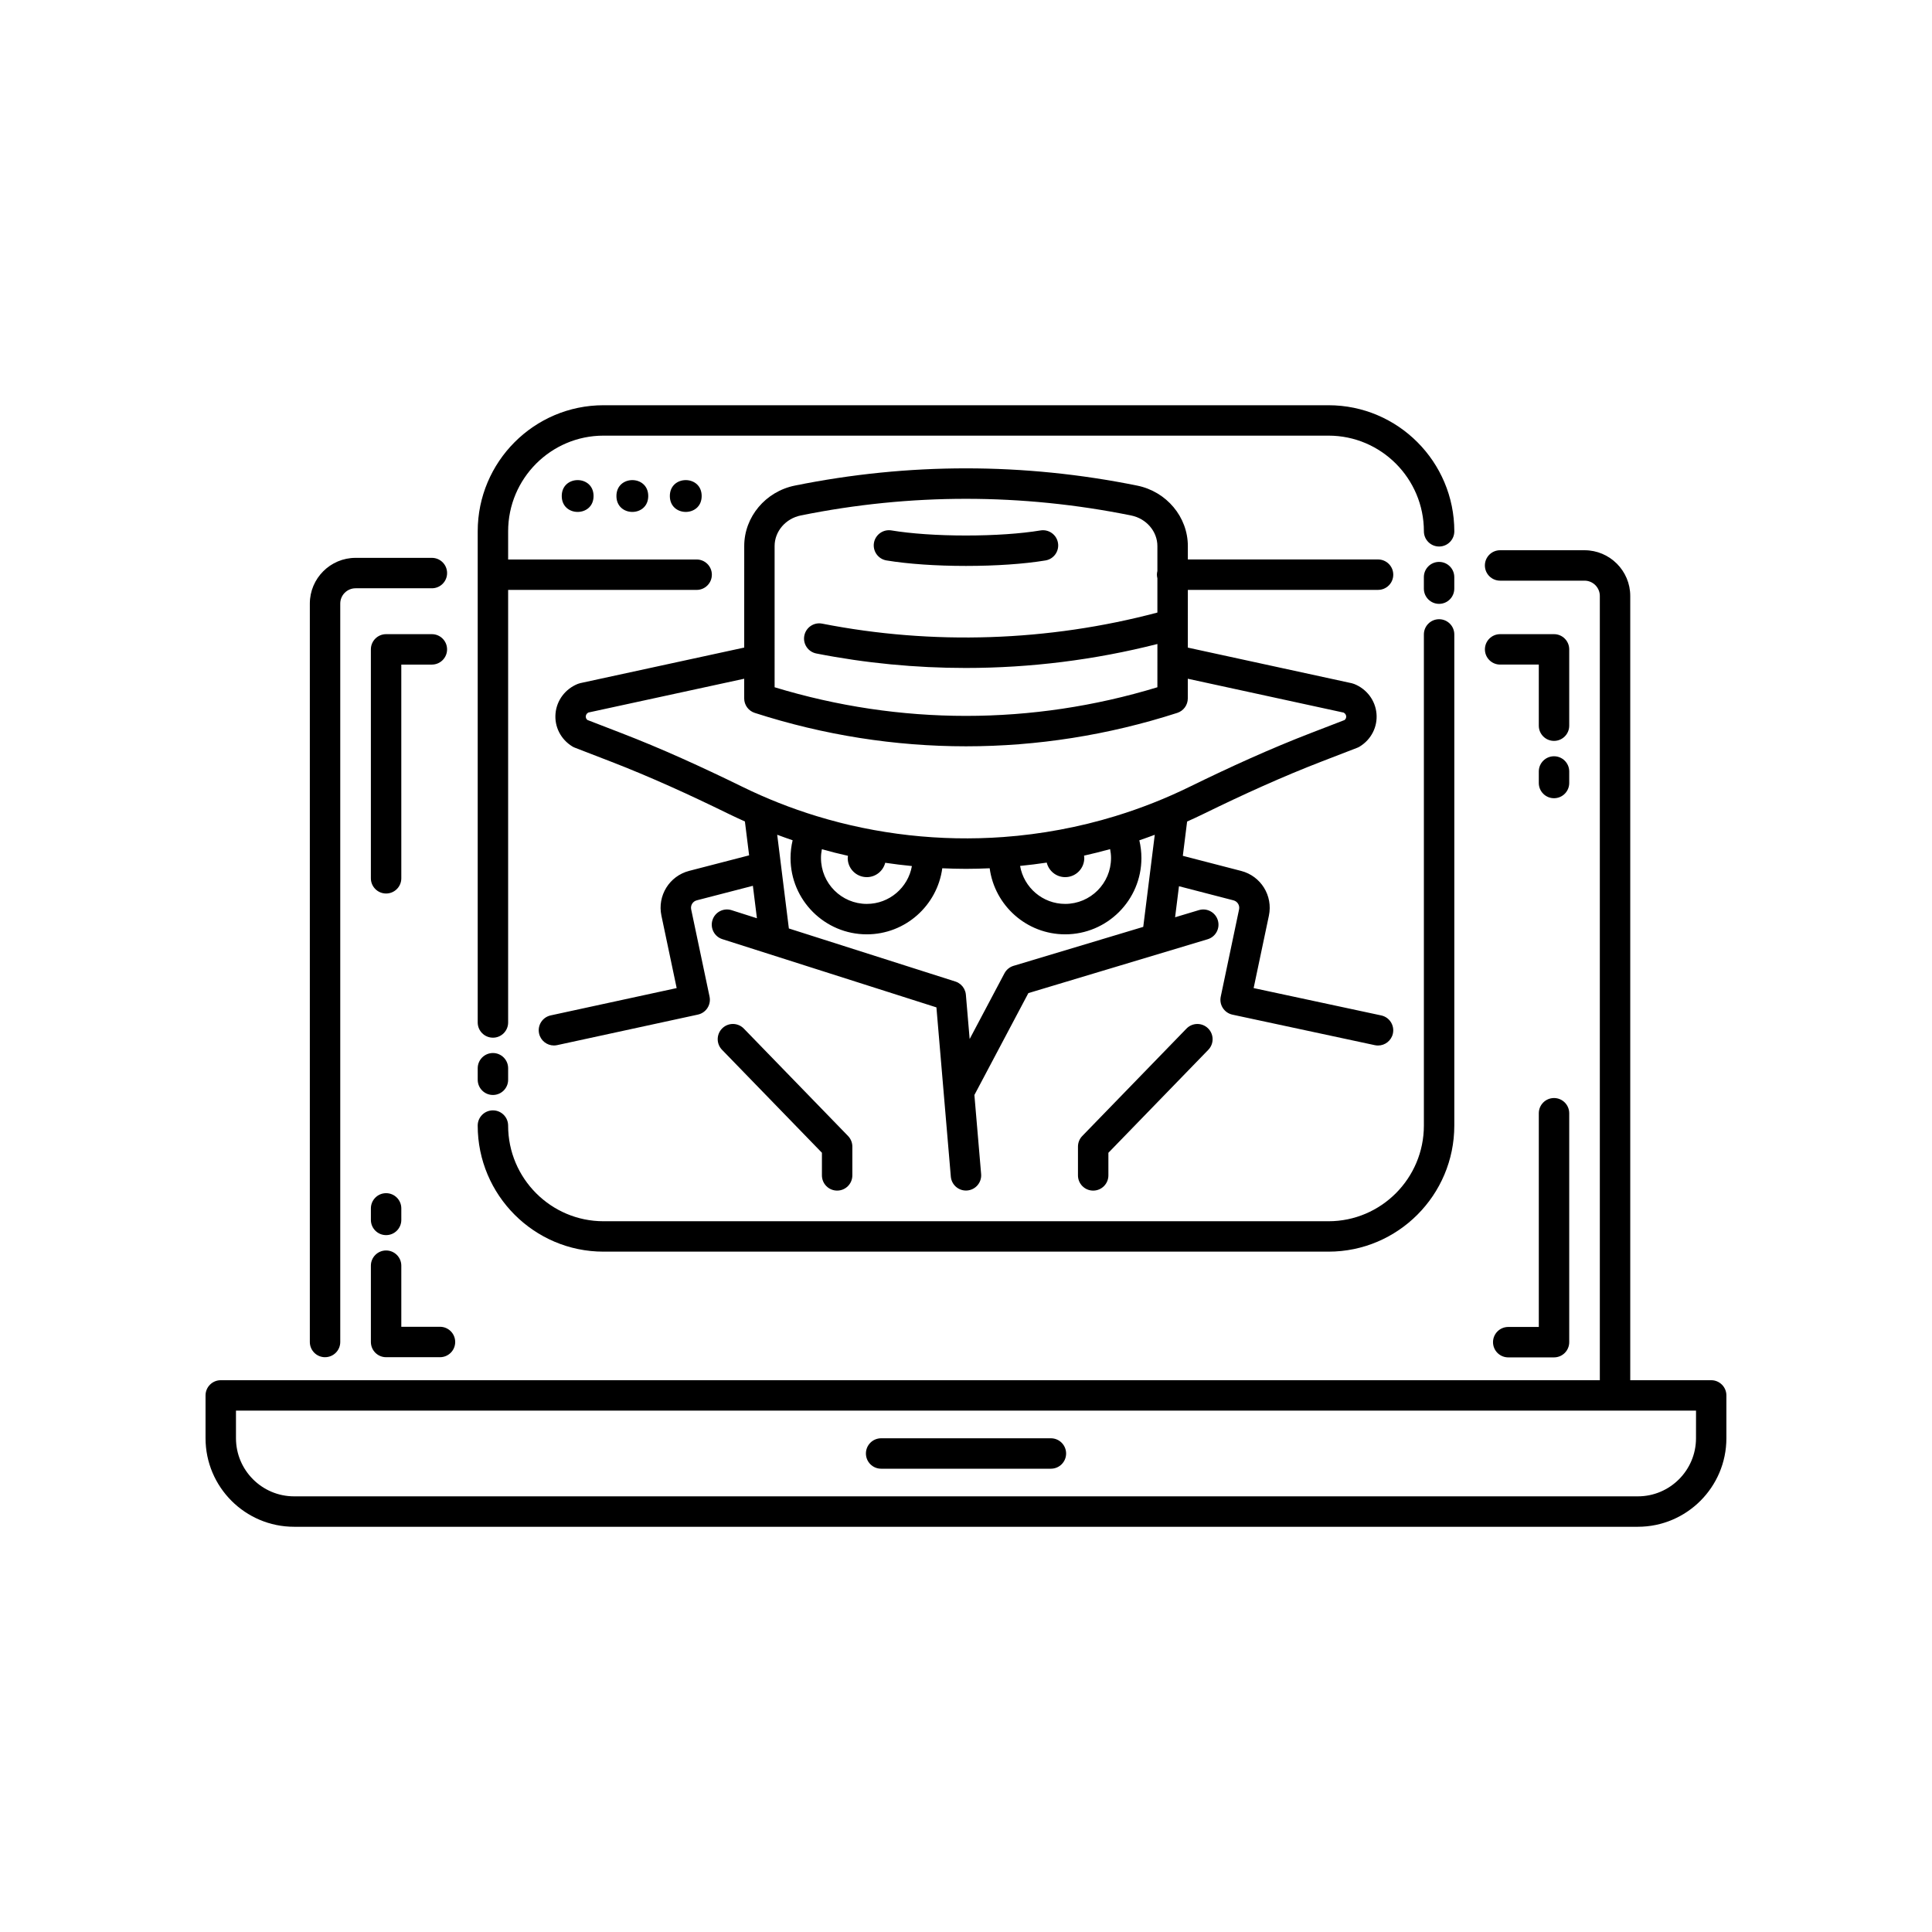 <?xml version="1.0" encoding="UTF-8"?>
<!-- Uploaded to: SVG Repo, www.svgrepo.com, Generator: SVG Repo Mixer Tools -->
<svg fill="#000000" width="800px" height="800px" version="1.1" viewBox="144 144 512 512" xmlns="http://www.w3.org/2000/svg">
 <g>
  <path d="m246.32 380.79c2.227 0 4.031-1.805 4.031-4.031l-0.004-56.637h8.102c2.227 0 4.031-1.805 4.031-4.031 0-2.227-1.805-4.031-4.031-4.031h-12.133c-2.227 0-4.031 1.805-4.031 4.031v60.668c0.004 2.227 1.809 4.031 4.035 4.031z"/>
  <path d="m555.83 434.99c-2.227 0-4.031 1.805-4.031 4.031v56.637h-8.102c-2.227 0-4.031 1.805-4.031 4.031s1.805 4.031 4.031 4.031h12.133c2.227 0 4.031-1.805 4.031-4.031v-60.668c-0.004-2.227-1.805-4.031-4.031-4.031z"/>
  <path d="m559.86 316.09c0-2.227-1.805-4.031-4.031-4.031h-14.281c-2.227 0-4.031 1.805-4.031 4.031 0 2.227 1.805 4.031 4.031 4.031h10.25v16.191c0 2.227 1.805 4.031 4.031 4.031 2.227 0 4.031-1.805 4.031-4.031z"/>
  <path d="m230.14 503.67c2.227 0 4.031-1.805 4.031-4.031v-195.68c0-2.238 1.82-4.059 4.059-4.059h20.223c2.227 0 4.031-1.805 4.031-4.031 0-2.227-1.805-4.031-4.031-4.031h-20.223c-6.684 0-12.121 5.438-12.121 12.121v195.69c0.004 2.223 1.805 4.027 4.031 4.027z"/>
  <path d="m559.86 348.45c0-2.227-1.805-4.031-4.031-4.031-2.227 0-4.031 1.805-4.031 4.031v3.055c0 2.227 1.805 4.031 4.031 4.031 2.227 0 4.031-1.805 4.031-4.031z"/>
  <path d="m250.35 495.61v-16.191c0-2.227-1.805-4.031-4.031-4.031-2.227 0-4.031 1.805-4.031 4.031v20.223c0 2.227 1.805 4.031 4.031 4.031h14.281c2.227 0 4.031-1.805 4.031-4.031 0-2.227-1.805-4.031-4.031-4.031z"/>
  <path d="m242.29 467.29c0 2.227 1.805 4.031 4.031 4.031 2.227 0 4.031-1.805 4.031-4.031v-3.055c0-2.227-1.805-4.031-4.031-4.031-2.227 0-4.031 1.805-4.031 4.031z"/>
  <path d="m422.5 525.16h-44.992c-2.227 0-4.031 1.805-4.031 4.031s1.805 4.031 4.031 4.031h44.992c2.227 0 4.031-1.805 4.031-4.031-0.004-2.227-1.805-4.031-4.031-4.031z"/>
  <path d="m274.63 434.18c2.227 0 4.031-1.805 4.031-4.031v-3.055c0-2.227-1.805-4.031-4.031-4.031-2.227 0-4.031 1.805-4.031 4.031v3.055c0 2.231 1.805 4.031 4.031 4.031z"/>
  <path d="m525.37 292.91c-2.227 0-4.031 1.805-4.031 4.031v3.055c0 2.227 1.805 4.031 4.031 4.031 2.227 0 4.031-1.805 4.031-4.031v-3.055c0-2.227-1.805-4.031-4.031-4.031z"/>
  <path d="m301.3 275.45c0 5.621-8.43 5.621-8.43 0 0-5.621 8.43-5.621 8.43 0"/>
  <path d="m315.79 275.45c0 5.621-8.43 5.621-8.43 0 0-5.621 8.43-5.621 8.43 0"/>
  <path d="m329.95 275.45c0 5.621-8.434 5.621-8.434 0 0-5.621 8.434-5.621 8.434 0"/>
  <path d="m274.63 419c2.227 0 4.031-1.805 4.031-4.031v-114.64l49.957 0.004c2.227 0 4.031-1.805 4.031-4.031 0-2.227-1.805-4.031-4.031-4.031h-49.957v-7.469c0-13.977 11.336-25.352 25.273-25.352h192.14c13.934 0 25.273 11.371 25.273 25.352 0 2.227 1.805 4.031 4.031 4.031s4.031-1.805 4.031-4.031c0-18.422-14.953-33.41-33.336-33.41h-192.14c-18.383 0-33.336 14.988-33.336 33.41v130.16c0.004 2.231 1.809 4.035 4.035 4.035z"/>
  <path d="m303.93 475.7h192.14c18.383 0 33.336-14.988 33.336-33.41v-130.16c0-2.227-1.805-4.031-4.031-4.031-2.227 0-4.031 1.805-4.031 4.031v130.16c0 13.977-11.336 25.352-25.273 25.352h-192.14c-13.934 0-25.273-11.371-25.273-25.352 0-2.227-1.805-4.031-4.031-4.031s-4.031 1.805-4.031 4.031c0.004 18.422 14.957 33.41 33.336 33.41z"/>
  <path d="m378.93 292.52c5.664 0.938 13.145 1.457 21.066 1.457 7.926 0 15.41-0.516 21.066-1.453 2.195-0.363 3.684-2.438 3.316-4.637-0.363-2.195-2.441-3.68-4.637-3.316-5.238 0.867-12.254 1.344-19.75 1.344s-14.508-0.48-19.75-1.348c-2.188-0.359-4.269 1.121-4.637 3.316-0.355 2.195 1.129 4.273 3.324 4.637z"/>
  <path d="m458.43 416.59-27.621 28.465c-0.73 0.75-1.137 1.758-1.137 2.809v7.629c0 2.227 1.805 4.031 4.031 4.031s4.031-1.805 4.031-4.031v-5.992l26.48-27.293c1.551-1.598 1.512-4.148-0.086-5.699-1.598-1.555-4.148-1.52-5.699 0.082z"/>
  <path d="m365.85 459.52c2.227 0 4.031-1.805 4.031-4.031v-7.629c0-1.047-0.41-2.055-1.137-2.809l-27.621-28.465c-1.551-1.598-4.106-1.637-5.699-0.086-1.598 1.551-1.637 4.102-0.086 5.699l26.48 27.293v5.992c0 2.234 1.809 4.035 4.031 4.035z"/>
  <path d="m597.49 509.77h-21.457v-207.83c0-6.684-5.438-12.121-12.121-12.121h-22.371c-2.227 0-4.031 1.805-4.031 4.031s1.805 4.031 4.031 4.031h22.371c2.238 0 4.059 1.82 4.059 4.059v207.83h-365.47c-2.227 0-4.031 1.805-4.031 4.031v11.344c0 12.938 10.523 23.465 23.461 23.465h356.12c12.938 0 23.461-10.527 23.461-23.465v-11.344c0.004-2.227-1.805-4.031-4.027-4.031zm-4.031 15.375c0 8.492-6.91 15.402-15.402 15.402h-356.12c-8.488 0-15.402-6.91-15.402-15.402v-7.312h386.93z"/>
  <path d="m467.51 408.12c-0.457 2.172 0.926 4.305 3.098 4.773l37.742 8.09c0.285 0.059 0.566 0.09 0.848 0.09 1.859 0 3.531-1.297 3.938-3.188 0.465-2.176-0.922-4.32-3.098-4.785l-33.812-7.246 4.043-19.191c1.113-5.289-2.113-10.5-7.348-11.855l-15.461-4.004 1.137-9.086c1.391-0.625 2.777-1.258 4.141-1.926 5.66-2.769 10.777-5.176 15.641-7.348 5.594-2.5 10.793-4.672 15.898-6.644l9.402-3.629c0.227-0.086 0.449-0.195 0.656-0.324 3.062-1.875 4.769-5.227 4.449-8.75-0.32-3.5-2.582-6.5-5.91-7.832-0.211-0.082-0.422-0.148-0.641-0.199l-43.445-9.441 0.004-15.297h50.406c2.227 0 4.031-1.805 4.031-4.031 0-2.227-1.805-4.031-4.031-4.031h-50.406v-3.559c0-7.703-5.644-14.438-13.418-16.012-30.098-6.094-60.621-6.098-90.727-0.008-7.773 1.57-13.418 8.305-13.418 16.008l-0.004 19.449v7.473l-43.445 9.422c-0.219 0.047-0.434 0.113-0.645 0.199-3.328 1.332-5.594 4.332-5.914 7.828-0.324 3.519 1.383 6.871 4.449 8.75 0.207 0.129 0.426 0.234 0.656 0.324l9.402 3.633c5.113 1.973 10.312 4.148 15.895 6.644 4.863 2.176 9.977 4.582 15.637 7.352 1.367 0.668 2.758 1.305 4.148 1.93l1.117 8.98-15.895 4.117c-5.234 1.355-8.461 6.566-7.348 11.855l4.043 19.203-33.379 7.238c-2.176 0.473-3.559 2.617-3.086 4.793 0.41 1.887 2.078 3.18 3.938 3.18 0.285 0 0.57-0.031 0.859-0.094l37.293-8.09c2.168-0.469 3.547-2.602 3.09-4.769l-4.871-23.121c-0.223-1.066 0.426-2.117 1.48-2.391l14.875-3.852 1.07 8.602-6.715-2.141c-2.125-0.676-4.391 0.496-5.062 2.617-0.676 2.121 0.496 4.391 2.617 5.062l56.73 18.082 3.816 44.848c0.18 2.102 1.938 3.691 4.012 3.691 0.113 0 0.23-0.004 0.348-0.016 2.219-0.188 3.863-2.141 3.672-4.356l-1.785-20.949 14.301-27 47.516-14.277c2.133-0.641 3.34-2.887 2.699-5.019-0.641-2.133-2.891-3.34-5.019-2.699l-6.309 1.895 1.027-8.227 14.445 3.742c1.055 0.273 1.707 1.324 1.484 2.391zm-118.23-119.42c0-3.883 2.926-7.293 6.957-8.105 29.039-5.875 58.488-5.871 87.531 0.012 4.031 0.812 6.953 4.227 6.953 8.105v6.621c-0.078 0.309-0.129 0.629-0.129 0.965 0 0.336 0.051 0.652 0.129 0.965v9.074c-28.879 7.66-59.523 8.691-88.836 2.934-2.188-0.434-4.301 0.992-4.731 3.18-0.43 2.184 0.992 4.301 3.18 4.731 13.027 2.562 26.309 3.836 39.59 3.836 17.113 0 34.223-2.137 50.801-6.352l-0.004 11.465c-33.246 10.121-68.195 10.117-101.44 0zm-24.367 56.367c-5.715-2.559-11.043-4.785-16.289-6.809l-8.961-3.461c-0.387-0.328-0.445-0.711-0.418-0.996 0.023-0.246 0.141-0.676 0.656-0.969l41.316-8.961v5.215c0 1.766 1.152 3.32 2.82 3.844 18.305 5.898 37.137 8.848 55.961 8.848 18.836 0 37.672-2.953 55.988-8.855 1.664-0.535 2.793-2.086 2.793-3.836v-5.215l41.312 8.977c0.516 0.289 0.637 0.723 0.66 0.969 0.027 0.285-0.035 0.668-0.422 0.996l-8.961 3.457c-5.234 2.019-10.562 4.246-16.289 6.805-4.953 2.215-10.152 4.656-15.895 7.469-6.246 3.059-12.801 5.644-19.484 7.695-0.008 0.004-0.012 0.004-0.02 0.008-0.043 0.012-0.086 0.027-0.129 0.039-9.613 2.938-19.598 4.801-29.672 5.535-16.66 1.211-33.531-0.672-49.465-5.543-6.731-2.059-13.332-4.664-19.621-7.746-5.738-2.809-10.938-5.254-15.883-7.465zm113.52 26.328c0 6.699-5.449 12.148-12.145 12.148-5.988 0-10.965-4.356-11.953-10.066 2.363-0.234 4.715-0.527 7.059-0.879 0.543 2.207 2.519 3.852 4.894 3.852 2.793 0 5.055-2.262 5.055-5.055 0-0.219-0.039-0.43-0.066-0.641 2.32-0.52 4.621-1.094 6.91-1.727 0.152 0.773 0.246 1.562 0.246 2.367zm-76.629-2.336c2.293 0.633 4.594 1.223 6.91 1.738-0.023 0.199-0.059 0.395-0.059 0.598 0 2.793 2.262 5.055 5.055 5.055 2.359 0 4.324-1.621 4.883-3.805 2.348 0.352 4.703 0.629 7.07 0.867-1.004 5.691-5.977 10.031-11.949 10.031-6.699 0-12.145-5.449-12.145-12.148-0.008-0.797 0.086-1.57 0.234-2.336zm50.793 30.898c-1.031 0.309-1.895 1.023-2.402 1.973l-9.227 17.422-1-11.742v-0.004c-0.023-0.27-0.074-0.535-0.148-0.793-0.016-0.055-0.047-0.105-0.066-0.16-0.066-0.191-0.137-0.383-0.227-0.562-0.051-0.094-0.117-0.18-0.172-0.27-0.082-0.133-0.156-0.266-0.254-0.387-0.055-0.07-0.121-0.121-0.18-0.188-0.117-0.129-0.23-0.262-0.363-0.371-0.055-0.047-0.121-0.082-0.184-0.129-0.148-0.109-0.293-0.227-0.457-0.316-0.23-0.129-0.473-0.234-0.727-0.312-0.004-0.004-0.008-0.004-0.012-0.004l-44.121-14.059-3.09-24.836c1.359 0.504 2.719 1 4.09 1.465-0.367 1.531-0.555 3.106-0.555 4.719 0 11.145 9.066 20.207 20.207 20.207 10.227 0 18.676-7.641 20.004-17.508 2.09 0.09 4.18 0.152 6.277 0.152 2.09 0 4.191-0.059 6.285-0.152 1.324 9.867 9.781 17.508 20.004 17.508 11.141 0 20.207-9.066 20.207-20.207 0-1.609-0.188-3.184-0.551-4.711 1.371-0.465 2.734-0.957 4.09-1.465l-3.051 24.406z"/>
 </g>
</svg>